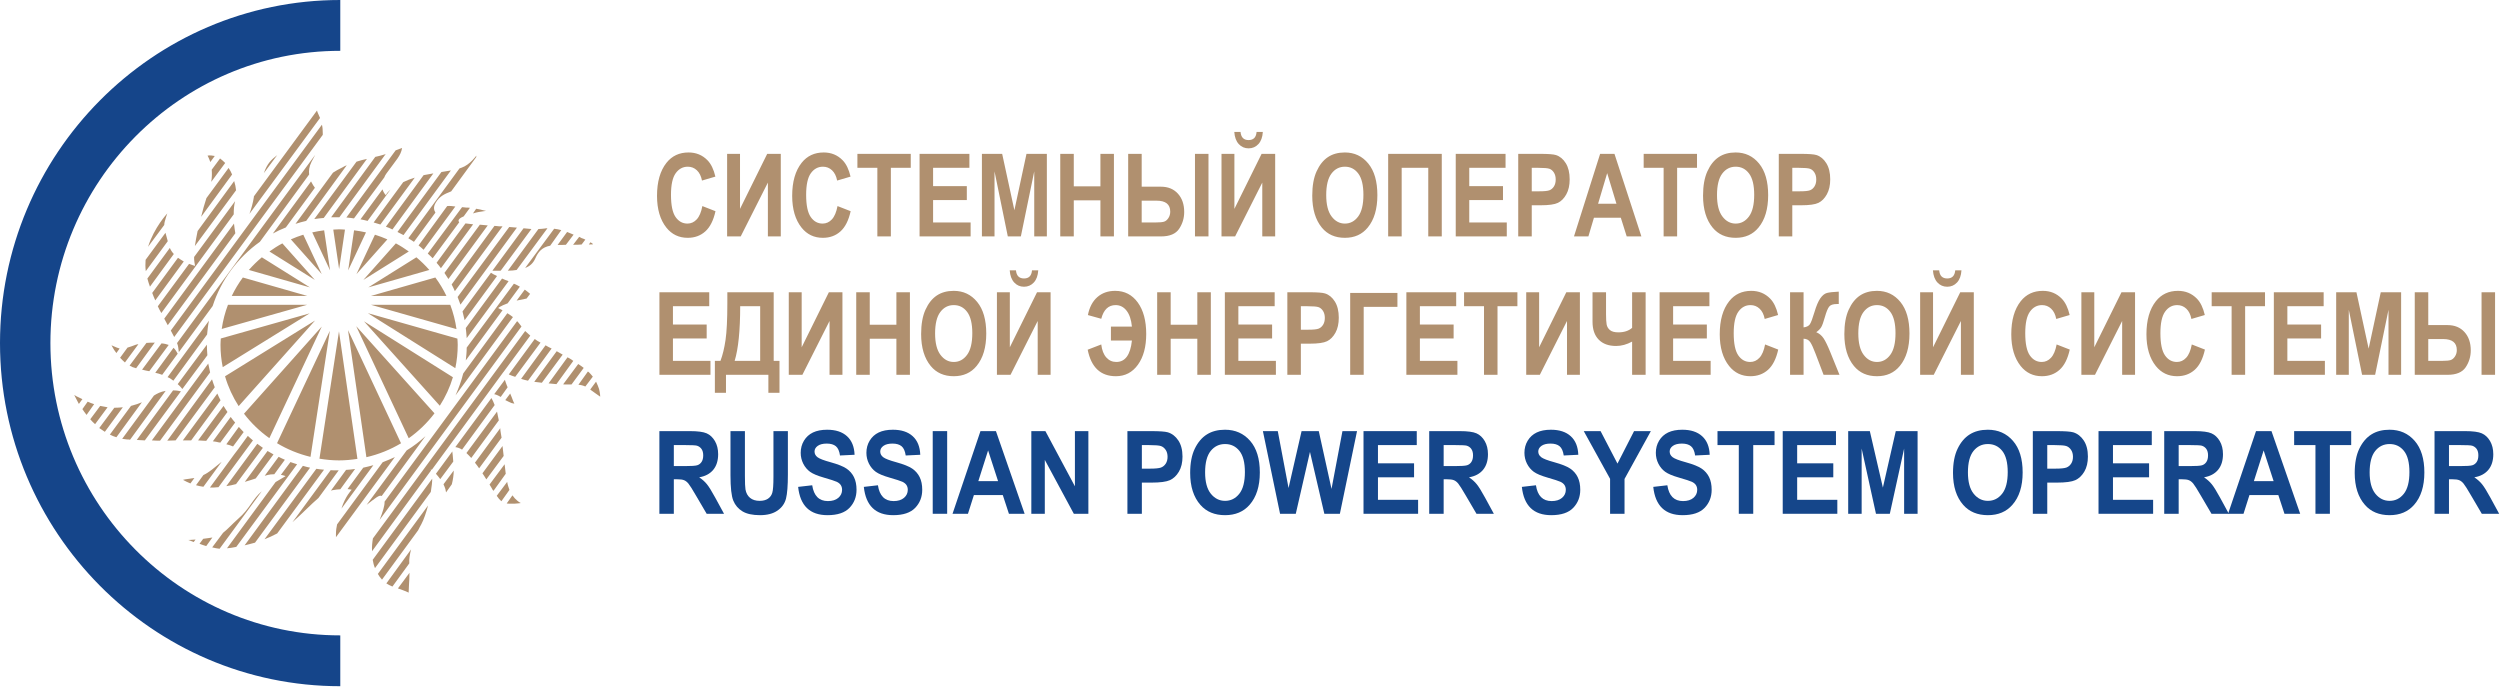 <svg width="203" height="56" viewBox="0 0 203 56" fill="none" xmlns="http://www.w3.org/2000/svg">
<g clip-path="url(#clip0_25339_2926)">
<path fill-rule="evenodd" clip-rule="evenodd" d="M0 27.86C0 43.222 12.395 55.72 27.631 55.72V51.593C14.652 51.593 4.093 40.947 4.093 27.86C4.093 14.773 14.652 4.127 27.631 4.127V0C12.395 0 0 12.498 0 27.86Z" fill="#15458A"/>
<path fill-rule="evenodd" clip-rule="evenodd" d="M48.644 31.587C48.583 31.409 48.506 31.207 48.399 30.99L47.929 31.627C47.945 31.647 47.945 31.647 47.945 31.647C48.137 31.776 48.267 31.88 48.375 31.955C48.737 32.21 48.737 32.21 48.737 32.21C48.737 32.21 48.737 31.955 48.644 31.587ZM41.767 32.779C41.767 32.779 41.728 32.689 41.666 32.561C41.611 32.397 41.52 32.173 41.428 31.955L41.028 32.487C41.237 32.599 41.405 32.666 41.536 32.727C41.689 32.764 41.767 32.779 41.767 32.779ZM25.256 14.731L22.155 18.962C22.493 18.776 22.847 18.611 23.21 18.468L25.57 15.248C25.478 15.136 25.371 14.956 25.256 14.731ZM24.863 17.937L28.156 13.42C28.049 13.459 27.933 13.51 27.817 13.586C27.518 13.728 27.256 13.878 27.041 14.019L23.993 18.177C24.279 18.079 24.563 18.012 24.863 17.937ZM18.562 13.638L16.761 16.087C16.607 16.544 16.461 17.076 16.331 17.607L18.846 14.17C18.77 13.983 18.678 13.803 18.562 13.638ZM42.213 23.277C42.159 23.239 42.083 23.201 42.006 23.164C41.913 23.111 41.821 23.073 41.728 23.036L37.896 28.226C37.896 28.592 37.858 28.937 37.821 29.267L40.805 25.192C40.597 25.088 40.451 25.014 40.451 25.014C40.451 25.014 40.62 24.848 41.22 24.631L42.213 23.277ZM17.908 32.502C17.816 32.321 17.722 32.142 17.647 31.955L14.846 35.76H15.523L17.908 32.502ZM36.088 22.161C36.204 22.324 36.312 22.491 36.411 22.655L39.604 18.304C39.382 18.281 39.174 18.267 38.966 18.244L36.088 22.161ZM16.908 29.521L12.33 35.76C12.553 35.782 12.776 35.782 12.999 35.782L17.061 30.24C17.008 30 16.968 29.76 16.908 29.521ZM25.741 8.973L20.615 15.945V15.997C20.538 16.491 20.408 16.949 20.254 17.368L25.987 9.579C25.871 9.302 25.763 9.101 25.741 8.973ZM19.015 14.701L16.046 18.76C15.954 19.196 15.877 19.621 15.823 19.981L19.169 15.45C19.146 15.212 19.093 14.956 19.015 14.701ZM37.821 26.637C37.858 26.916 37.874 27.185 37.896 27.455L41.297 22.834C41.105 22.767 40.936 22.692 40.767 22.617L37.821 26.637ZM17.215 30.802L13.583 35.782C13.807 35.782 14.037 35.76 14.26 35.76L17.439 31.446C17.362 31.243 17.284 31.026 17.215 30.802ZM21.101 19.637L25.101 14.17C25.064 13.878 25.101 13.526 25.294 13.144C25.403 12.927 25.502 12.739 25.594 12.574L14.376 27.858C14.429 27.972 14.453 28.098 14.469 28.188C14.485 28.354 14.507 28.48 14.523 28.592L17.269 24.848C17.947 22.745 19.3 20.917 21.101 19.637ZM36.935 23.643L40.805 18.379H40.543C40.412 18.356 40.282 18.356 40.151 18.341L36.674 23.098C36.765 23.277 36.858 23.456 36.935 23.643ZM12.814 24.871C12.907 25.066 12.999 25.253 13.1 25.418L18.978 17.405C18.978 17.042 19 16.664 19.091 16.335L15.761 20.866C15.761 21.007 15.761 21.134 15.784 21.262C15.838 21.591 15.838 21.591 15.838 21.591C15.838 21.591 15.629 21.539 15.353 21.426L12.814 24.871ZM14.145 27.365L26.209 10.949V10.823C26.209 10.568 26.194 10.328 26.14 10.126L13.868 26.841C13.976 27.043 14.077 27.222 14.145 27.365ZM37.389 24.736L41.974 18.483C41.782 18.468 41.574 18.446 41.351 18.431L37.158 24.115C37.234 24.317 37.311 24.542 37.389 24.736ZM36.312 16.732L33.988 19.929C34.118 20.041 34.266 20.146 34.396 20.281L36.973 16.768C36.727 16.732 36.503 16.709 36.312 16.732ZM12.176 23.277L14.114 20.625C13.976 20.476 13.868 20.311 13.791 20.131L11.967 22.617C12.022 22.834 12.099 23.059 12.176 23.277ZM30.888 18.23L33.681 14.425C33.365 14.515 33.042 14.642 32.742 14.79L30.341 18.065C30.526 18.117 30.695 18.177 30.888 18.23ZM13.622 19.585C13.544 19.291 13.491 19.09 13.437 18.903L11.822 21.097C11.799 21.388 11.799 21.704 11.837 22.018L13.622 19.585ZM17.153 14.768L18.285 13.233C18.153 13.107 18.023 12.98 17.869 12.867L17.192 13.781C17.215 14.08 17.215 14.409 17.153 14.768ZM41.651 25.747C41.52 25.635 41.366 25.545 41.197 25.433L37.612 30.329C37.458 30.952 37.234 31.536 36.989 32.105L41.651 25.747ZM41.951 21.921L44.452 18.536C44.358 18.536 44.282 18.536 44.206 18.559C44.035 18.574 43.89 18.596 43.721 18.596L41.237 21.98C41.497 21.98 41.767 21.957 41.951 21.921ZM33.612 19.637L35.357 17.264C35.243 17.076 35.165 16.822 35.374 16.47C35.696 15.923 36.088 15.758 36.635 15.54L38.666 12.762C38.681 12.635 38.681 12.635 38.681 12.635C38.681 12.635 38.159 13.383 37.48 13.616C37.428 13.638 37.366 13.653 37.311 13.675L33.157 19.344C33.311 19.434 33.457 19.547 33.612 19.637ZM31.865 18.633L35.189 14.08C34.927 14.133 34.657 14.17 34.396 14.222L31.334 18.409C31.503 18.468 31.695 18.536 31.865 18.633ZM43.474 20.97C43.699 20.461 43.998 20.079 44.675 19.951L45.575 18.685C45.39 18.633 45.183 18.596 44.998 18.574L42.643 21.756C43.005 21.629 43.29 21.388 43.474 20.97ZM32.764 19.09L36.612 13.841C36.373 13.878 36.111 13.93 35.843 13.968L32.273 18.836C32.441 18.926 32.595 19 32.764 19.09ZM47.228 19.853L47.529 19.456C47.437 19.42 47.344 19.359 47.213 19.329C47.16 19.291 47.083 19.254 47.029 19.232L46.537 19.876C46.783 19.876 47.029 19.876 47.228 19.853ZM26.287 17.698L29.795 12.904C29.509 12.964 29.233 13.031 28.948 13.129L25.518 17.788C25.779 17.749 26.025 17.72 26.287 17.698ZM6.198 32.173C6.09 32.105 6.028 32.067 6.028 32.067C6.028 32.067 6.067 32.142 6.128 32.271C6.182 32.397 6.298 32.577 6.405 32.801L6.69 32.411C6.467 32.306 6.313 32.232 6.198 32.173ZM45.952 19.876L46.576 19.053C46.406 18.978 46.221 18.903 46.051 18.836L45.275 19.891C45.483 19.891 45.728 19.891 45.952 19.876ZM14.053 31.7L11.106 35.722C11.329 35.744 11.537 35.744 11.76 35.76L14.692 31.776C14.545 31.738 14.314 31.7 14.053 31.7ZM28.742 17.735L31.203 14.409C31.241 14.296 31.295 14.207 31.372 14.094C32.165 12.994 32.557 12.635 32.649 12.013C32.649 12.013 32.503 12.066 32.126 12.208L28.125 17.66C28.326 17.682 28.534 17.698 28.742 17.735ZM43.044 23.86C42.928 23.755 42.781 23.643 42.612 23.516L41.951 24.407C42.289 24.339 42.552 24.279 42.759 24.242L43.044 23.86ZM40.657 21.98L43.151 18.596C42.951 18.574 42.743 18.559 42.513 18.536L39.982 21.98C40.151 21.98 40.39 21.995 40.657 21.98ZM38.405 17.331C38.735 17.226 39.02 17.188 39.189 17.165C39.382 17.128 39.474 17.128 39.474 17.128C39.474 17.128 39.397 17.113 39.243 17.076C39.112 17.039 38.905 16.986 38.666 16.949L38.405 17.331ZM27.556 17.644L31.334 12.485C31.319 12.507 31.28 12.522 31.241 12.537C30.98 12.613 30.734 12.688 30.472 12.739L26.887 17.644H27.556ZM8.137 32.959L7.329 34.044C7.444 34.186 7.574 34.313 7.721 34.442L8.736 33.071C8.529 33.034 8.344 32.995 8.137 32.959ZM37.557 25.29C37.612 25.522 37.666 25.762 37.727 26.002L40.359 22.415C40.089 22.287 39.92 22.197 39.866 22.146L37.557 25.29ZM31.71 15.39C31.542 15.54 31.395 15.705 31.334 15.848C31.334 15.848 31.149 15.682 31.057 15.376L29.271 17.81C29.457 17.847 29.663 17.884 29.849 17.937L31.71 15.39ZM12.499 32.12L9.922 35.632C10.052 35.654 10.183 35.668 10.313 35.684C10.407 35.684 10.483 35.684 10.561 35.706L13.453 31.738C13.022 31.812 12.76 31.955 12.499 32.12ZM7.12 32.615L6.69 33.22C6.782 33.363 6.898 33.527 7.029 33.691L7.644 32.816C7.475 32.764 7.305 32.704 7.12 32.615ZM37.52 16.822L34.734 20.588C34.887 20.715 34.996 20.843 35.134 20.97L37.289 18.049C37.219 17.974 37.12 17.788 37.651 17.571L38.159 16.873C38.067 16.858 37.965 16.858 37.858 16.858C37.742 16.836 37.627 16.836 37.52 16.822ZM9.283 33.109L8.059 34.756C8.213 34.861 8.359 34.958 8.513 35.063L9.975 33.071C9.752 33.093 9.529 33.109 9.283 33.109ZM10.637 32.959L8.921 35.288C9.09 35.377 9.26 35.452 9.451 35.504L11.521 32.666C11.291 32.764 10.991 32.869 10.637 32.959ZM37.797 18.14L35.45 21.337C35.581 21.485 35.696 21.629 35.803 21.778L38.419 18.214C38.173 18.177 37.965 18.153 37.797 18.14ZM13.699 28.009C13.544 27.95 13.337 27.897 13.114 27.882L11.537 30.015C11.745 30.075 11.93 30.106 12.122 30.142L13.699 28.009ZM14.429 28.72C14.353 28.57 14.246 28.391 14.091 28.241L12.607 30.27C12.8 30.307 12.984 30.367 13.169 30.435L14.429 28.72ZM47.945 19.674L47.813 19.853C48.021 19.839 48.152 19.839 48.152 19.839C48.152 19.839 48.175 19.801 47.945 19.674ZM13.607 30.622C13.738 30.675 13.868 30.749 13.976 30.839C14.015 30.861 14.037 30.878 14.077 30.913L16.816 27.162C16.853 26.788 16.892 26.406 16.968 26.039L13.607 30.622ZM19 18.153L13.337 25.874C13.437 26.055 13.529 26.241 13.622 26.406L19.109 18.941C19.07 18.723 19.031 18.446 19 18.153ZM40.805 36.216L39.174 38.433C39.28 38.597 39.397 38.762 39.49 38.926L40.897 37.024C40.859 36.748 40.843 36.493 40.805 36.216ZM10.145 29.432L11.237 27.95C11.183 27.95 11.106 27.972 11.045 27.985C10.745 28.098 10.544 28.174 10.353 28.226L9.752 29.049C9.867 29.176 9.998 29.304 10.145 29.432ZM10.522 29.685C10.676 29.783 10.845 29.852 11.014 29.888C11.029 29.888 11.029 29.888 11.045 29.911L12.568 27.821C12.345 27.821 12.122 27.821 11.892 27.844L10.522 29.685ZM12.607 24.392L14.922 21.232C14.768 21.134 14.6 21.046 14.453 20.932L12.36 23.786C12.437 23.987 12.514 24.189 12.607 24.392ZM40.997 30.839L40.129 32.008C40.259 32.029 40.451 32.105 40.657 32.232L41.22 31.446C41.182 31.356 41.143 31.282 41.128 31.22C41.09 31.117 41.028 30.967 40.997 30.839ZM39.905 32.321L36.973 36.306C37.12 36.328 37.289 36.366 37.52 36.508L40.166 32.892C40.089 32.666 39.997 32.502 39.905 32.321ZM40.359 33.422L37.874 36.786C38.004 36.913 38.135 37.039 38.266 37.188L40.504 34.134C40.451 33.857 40.39 33.618 40.359 33.422ZM36.166 39.713C36.181 39.817 36.204 39.892 36.219 39.982L36.688 39.324C36.78 38.965 36.843 38.559 36.843 38.207L36.011 39.324C36.073 39.459 36.127 39.585 36.166 39.713ZM36.727 36.658L35.397 38.47C35.505 38.597 35.635 38.74 35.749 38.905L36.805 37.481C36.78 37.129 36.751 36.838 36.727 36.658ZM40.636 34.972C40.636 34.899 40.62 34.845 40.62 34.771L38.566 37.571C38.681 37.714 38.796 37.863 38.905 38.028L40.729 35.541C40.689 35.355 40.673 35.16 40.636 34.972ZM40.975 37.698L39.75 39.346C39.851 39.488 39.92 39.639 39.997 39.766C40.036 39.803 40.05 39.817 40.073 39.855L41.066 38.47C41.028 38.207 41.013 37.954 40.975 37.698ZM32.858 47.98C33.117 48.085 33.181 48.122 33.181 48.122C33.181 48.122 33.195 47.852 33.211 47.464C33.233 47.193 33.249 46.864 33.249 46.513L32.312 47.778C32.557 47.868 32.727 47.92 32.858 47.98ZM31.865 47.628L33.233 45.748C33.211 45.419 33.272 45.015 33.38 44.611L31.372 47.373C31.526 47.464 31.673 47.553 31.865 47.628ZM13.491 17.607C13.583 17.331 13.583 17.331 13.583 17.331C13.583 17.331 12.514 18.468 12.022 20.041L13.337 18.267C13.337 18.102 13.399 17.9 13.491 17.607ZM9.451 28.667L9.713 28.3C9.636 28.278 9.583 28.263 9.491 28.226C9.36 28.174 9.26 28.136 9.191 28.098C9.06 28.038 9.06 28.038 9.06 28.038C9.06 28.038 9.075 28.098 9.129 28.174C9.191 28.3 9.298 28.48 9.451 28.667ZM41.611 40.223L41.143 40.881C41.22 40.897 41.313 40.897 41.428 40.897H41.804C42.159 40.881 42.289 40.844 42.289 40.844C42.289 40.844 42.159 40.792 41.99 40.642C41.874 40.551 41.743 40.41 41.611 40.223ZM41.182 39.129L40.335 40.259C40.467 40.462 40.581 40.589 40.713 40.7L41.366 39.781C41.297 39.585 41.22 39.361 41.182 39.129ZM15.73 44.011L15.877 43.81C15.462 43.846 15.292 43.846 15.292 43.846C15.292 43.846 15.462 43.914 15.73 44.011ZM17.439 12.665C17.246 12.635 17.061 12.597 16.853 12.635C16.853 12.635 16.968 12.829 17.077 13.159L17.439 12.665ZM30.449 46.132L34.981 39.946C35.057 39.511 35.097 39.129 35.097 38.867L30.264 45.456C30.302 45.689 30.356 45.913 30.449 46.132ZM45.205 28.518L43.382 31.003C43.59 31.026 43.79 31.057 43.998 31.079L45.69 28.795C45.521 28.697 45.375 28.608 45.205 28.518ZM44.298 28.038L42.313 30.764C42.498 30.824 42.705 30.878 42.874 30.913L44.791 28.3C44.621 28.226 44.467 28.136 44.298 28.038ZM46.951 29.559L45.728 31.207C45.767 31.207 45.821 31.22 45.859 31.22H46.406L47.398 29.873C47.252 29.76 47.098 29.648 46.951 29.559ZM31.019 47.066L33.951 43.06C34.042 42.895 34.118 42.709 34.212 42.566C34.419 42.177 34.603 41.63 34.758 41.045L30.681 46.603C30.772 46.767 30.888 46.917 31.019 47.066ZM46.083 29.012L44.545 31.131C44.752 31.154 44.975 31.168 45.183 31.192L46.552 29.304C46.406 29.192 46.252 29.102 46.083 29.012ZM43.89 27.821C43.721 27.731 43.567 27.642 43.42 27.529L41.313 30.404C41.466 30.472 41.651 30.547 41.835 30.6L43.89 27.821ZM47.813 30.218C47.798 30.203 47.761 30.181 47.737 30.167L46.968 31.243C47.16 31.257 47.329 31.296 47.529 31.385L48.137 30.584C48.037 30.456 47.929 30.329 47.813 30.218ZM21.424 14.058L22.508 12.597C22.039 12.964 21.701 13.257 21.424 14.058ZM34.981 38.103C34.981 38.103 35.019 38.118 35.057 38.155L40.843 30.255C40.843 30.24 40.843 30.218 40.843 30.218C40.843 30.218 40.843 30.24 40.859 30.24L43.059 27.252C42.914 27.125 42.781 27.006 42.643 26.879L30.281 43.719C30.226 44.049 30.188 44.393 30.21 44.76L34.996 38.207C34.981 38.103 34.981 38.103 34.981 38.103ZM21.346 36.366C21.193 36.252 21.047 36.14 20.893 36.037L18.377 39.474C18.639 39.436 18.901 39.385 19.169 39.308L21.346 36.366ZM27.348 38.193C27.178 38.193 27.018 38.193 26.848 38.178L23.748 42.401C24.618 41.63 25.271 40.933 25.856 40.439L27.502 38.193H27.348ZM25.687 38.066L21.478 43.787C21.816 43.659 22.17 43.495 22.508 43.315L26.311 38.14C26.102 38.118 25.871 38.103 25.687 38.066ZM24.594 37.826L19.863 44.281C20.124 44.213 20.408 44.154 20.708 44.064L25.178 37.976C24.971 37.939 24.786 37.878 24.594 37.826ZM30.318 37.772C30.041 37.849 29.771 37.916 29.495 37.976L28.218 39.713C28.425 39.728 28.556 39.766 28.556 39.766C28.556 39.766 28.025 40.312 27.725 41.3L30.318 37.772ZM28.833 38.08C28.594 38.118 28.349 38.14 28.102 38.155L26.871 39.84C26.925 39.817 26.963 39.817 27.002 39.803C27.241 39.766 27.449 39.728 27.633 39.728L28.833 38.08ZM31.073 37.533L27.371 42.581C27.318 42.835 27.279 43.075 27.279 43.367V43.622L32.065 37.115C31.749 37.256 31.411 37.407 31.073 37.533ZM23.585 37.519L22.808 38.559C23.055 38.597 23.186 38.665 23.186 38.665C23.186 38.665 22.87 38.851 22.378 39.143L18.431 44.52C18.639 44.506 18.901 44.469 19.185 44.408L24.125 37.698C23.94 37.647 23.748 37.571 23.585 37.519ZM19.785 35.086C19.654 34.935 19.524 34.807 19.393 34.666L18.377 36.074C18.585 36.126 18.77 36.178 18.923 36.252L19.785 35.086ZM22.209 36.897C22.039 36.8 21.894 36.71 21.724 36.62L19.877 39.129C20.2 39.031 20.501 38.942 20.762 38.851L22.209 36.897ZM17.685 39.563H17.738L20.538 35.76C20.385 35.632 20.254 35.519 20.124 35.392L19.353 36.455L19.031 36.876L17.047 39.585C17.246 39.6 17.454 39.585 17.685 39.563ZM18 37.497C17.385 37.991 16.985 38.357 16.515 38.575L15.915 39.399C16.1 39.459 16.292 39.488 16.515 39.526L18 37.497ZM15.784 38.814C15.369 38.867 15.146 38.905 15.016 38.926C14.861 38.965 14.861 38.965 14.861 38.965C14.861 38.965 14.9 38.979 14.954 39.015C15.053 39.07 15.223 39.159 15.462 39.256L15.784 38.814ZM16.908 43.696C16.761 43.719 16.607 43.734 16.5 43.75L16.2 44.154C16.369 44.228 16.553 44.281 16.746 44.342L17.246 43.645C17.139 43.659 17.023 43.682 16.908 43.696ZM19.339 42.125C18.793 42.619 18.47 42.986 18.115 43.262L17.231 44.446C17.439 44.506 17.647 44.535 17.831 44.559L21.255 39.892C20.515 40.5 20.278 41.323 19.339 42.125ZM22.271 38.508L23.133 37.332C22.963 37.256 22.794 37.188 22.624 37.093L21.494 38.634C21.685 38.575 21.855 38.537 21.986 38.523C22.078 38.523 22.17 38.508 22.271 38.508ZM16.746 35.797L18.47 33.453C18.362 33.288 18.247 33.122 18.153 32.959L16.084 35.76C16.308 35.782 16.538 35.782 16.746 35.797ZM30.995 40.274L34.55 35.415C34.081 35.849 33.572 36.239 33.026 36.569L29.771 40.994C30.51 40.425 30.787 40.17 30.995 40.274ZM17.884 35.947L19.093 34.313C18.961 34.171 18.846 34.007 18.732 33.857L17.284 35.834C17.454 35.849 17.623 35.886 17.777 35.924C17.816 35.924 17.853 35.924 17.884 35.947ZM14.429 31.192C14.623 31.356 14.729 31.499 14.807 31.587L16.839 28.848C16.816 28.556 16.8 28.278 16.8 27.985L14.429 31.192ZM30.826 42.214L42.344 26.511C42.213 26.346 42.105 26.182 41.99 26.077L31.227 40.733C31.241 41.061 31.088 41.54 30.826 42.214ZM25.145 25.444C23.21 25.991 20.049 26.885 17.929 27.485C17.92 27.657 17.904 27.828 17.904 28.002C17.904 28.622 17.968 29.227 18.086 29.813C20.557 28.284 23.538 26.438 25.145 25.444ZM21.261 20.893C20.884 21.209 20.532 21.552 20.209 21.92C21.581 22.313 23.608 22.892 25.166 23.337C23.959 22.581 22.43 21.625 21.261 20.893ZM18.004 26.711C20.111 26.115 23.078 25.276 24.931 24.752H18.51C18.272 25.377 18.101 26.031 18.004 26.711ZM19.72 22.533C19.374 23.001 19.072 23.502 18.818 24.031H24.957C23.29 23.553 21.084 22.922 19.72 22.533ZM35.28 33.563C33.405 31.476 30.425 28.155 28.924 26.487C29.922 28.616 31.992 33.031 33.188 35.587C33.988 35.02 34.693 34.338 35.28 33.563ZM29.023 37.26C28.6 34.342 27.868 29.28 27.525 26.904C27.185 29.129 26.443 33.964 25.939 37.245C26.46 37.33 26.991 37.384 27.536 37.384C28.043 37.384 28.537 37.335 29.023 37.26ZM26.783 26.865C25.772 29.012 23.726 33.37 22.496 35.987C23.326 36.486 24.239 36.863 25.213 37.098C25.71 33.851 26.439 29.107 26.783 26.865ZM21.872 35.578C23.117 32.93 25.143 28.617 26.128 26.517C24.609 28.22 21.634 31.553 19.813 33.593C20.393 34.352 21.087 35.022 21.872 35.578ZM30.132 24.752C31.95 25.269 34.896 26.105 37.066 26.723C36.971 26.039 36.8 25.381 36.562 24.752H30.132ZM29.872 25.43C31.717 26.59 34.996 28.653 36.971 29.895C37.1 29.283 37.167 28.65 37.167 28.002C37.167 27.83 37.151 27.664 37.141 27.494C34.927 26.866 31.758 25.967 29.872 25.43ZM26.321 18.702C25.993 18.743 25.672 18.799 25.355 18.87C25.834 19.892 26.361 21.016 26.803 21.957C26.655 20.965 26.482 19.786 26.321 18.702ZM35.712 32.945C36.167 32.232 36.53 31.455 36.776 30.631C34.864 29.43 31.492 27.309 29.555 26.09C31.047 27.752 33.864 30.888 35.712 32.945ZM29.505 22.73C30.638 22.021 32.055 21.132 33.193 20.421C32.858 20.183 32.511 19.957 32.144 19.762C31.303 20.708 30.311 21.823 29.505 22.73ZM28.259 26.805C28.6 29.167 29.329 34.199 29.751 37.124C30.761 36.893 31.705 36.507 32.563 35.994C31.379 33.464 29.277 28.976 28.259 26.805ZM28.945 22.258C29.71 21.396 30.642 20.349 31.454 19.437C31.125 19.293 30.79 19.164 30.445 19.058C29.952 20.108 29.4 21.283 28.945 22.258ZM28.27 21.957C28.711 21.016 29.239 19.892 29.717 18.87C29.399 18.799 29.079 18.743 28.75 18.702C28.591 19.786 28.416 20.965 28.27 21.957ZM30.114 24.031H36.252C35.999 23.502 35.696 23.001 35.35 22.533C33.988 22.922 31.782 23.553 30.114 24.031ZM23.618 19.437C24.429 20.349 25.362 21.398 26.128 22.258C25.671 21.283 25.12 20.108 24.628 19.058C24.282 19.164 23.945 19.293 23.618 19.437ZM22.928 19.762C22.561 19.957 22.214 20.182 21.878 20.421C23.015 21.132 24.433 22.021 25.566 22.73C24.761 21.823 23.767 20.707 22.928 19.762ZM28.011 18.645C27.852 18.636 27.696 18.62 27.536 18.62C27.376 18.62 27.219 18.636 27.062 18.643C27.219 19.714 27.392 20.876 27.536 21.854C27.681 20.876 27.852 19.714 28.011 18.645ZM19.379 32.977C21.214 30.922 24.103 27.686 25.583 26.027C23.945 27.043 20.804 28.987 18.273 30.554C18.524 31.42 18.901 32.232 19.379 32.977ZM29.905 23.337C31.463 22.892 33.489 22.313 34.862 21.921C34.539 21.552 34.186 21.209 33.811 20.893C32.639 21.625 31.112 22.581 29.905 23.337Z" fill="#B0906F"/>
<path fill-rule="evenodd" clip-rule="evenodd" d="M57.032 16.733L58.098 17.149C57.932 17.898 57.655 18.447 57.268 18.792C56.881 19.139 56.405 19.311 55.84 19.311C55.129 19.311 54.553 19.036 54.112 18.484C53.604 17.847 53.35 16.987 53.35 15.905C53.35 14.761 53.606 13.867 54.117 13.221C54.562 12.66 55.16 12.38 55.91 12.38C56.522 12.38 57.033 12.59 57.445 13.011C57.738 13.309 57.953 13.753 58.089 14.341L57.001 14.661C56.931 14.299 56.793 14.021 56.585 13.826C56.378 13.633 56.133 13.536 55.851 13.536C55.448 13.536 55.12 13.713 54.865 14.067C54.611 14.42 54.484 15.005 54.484 15.818C54.484 16.663 54.608 17.263 54.855 17.619C55.103 17.976 55.426 18.155 55.821 18.155C56.112 18.155 56.363 18.041 56.574 17.814C56.786 17.587 56.938 17.226 57.032 16.733ZM201.502 30.435H202.599V23.731H201.502V30.435ZM197.175 27.531V29.301H198.334C198.636 29.301 198.854 29.28 198.988 29.239C199.122 29.198 199.24 29.101 199.341 28.948C199.442 28.796 199.493 28.621 199.493 28.423C199.493 27.828 199.121 27.531 198.379 27.531H197.175ZM196.078 30.435V23.731H197.175V26.397H198.735C199.315 26.397 199.776 26.585 200.116 26.962C200.456 27.338 200.626 27.834 200.626 28.45C200.626 28.953 200.488 29.41 200.214 29.82C199.939 30.23 199.448 30.435 198.744 30.435H196.078ZM189.697 30.435V23.731H191.343L192.334 28.308L193.318 23.731H194.971V30.435H193.946V25.154L192.86 30.435H191.801L190.722 25.154V30.435H189.697ZM184.636 30.435V23.731H188.681V24.866H185.734V26.352H188.473V27.481H185.734V29.301H188.781V30.435H184.636ZM181.207 30.435V24.866H179.588V23.731H183.919V24.866H182.305V30.435H181.207ZM177.974 27.97L179.04 28.386C178.873 29.136 178.597 29.684 178.21 30.03C177.822 30.376 177.346 30.549 176.781 30.549C176.071 30.549 175.494 30.273 175.053 29.721C174.545 29.084 174.291 28.225 174.291 27.143C174.291 25.999 174.547 25.105 175.058 24.458C175.503 23.897 176.101 23.617 176.852 23.617C177.463 23.617 177.974 23.828 178.386 24.248C178.679 24.547 178.894 24.99 179.03 25.579L177.942 25.899C177.872 25.536 177.734 25.258 177.526 25.064C177.319 24.871 177.074 24.774 176.792 24.774C176.389 24.774 176.061 24.951 175.807 25.305C175.552 25.658 175.425 26.242 175.425 27.055C175.425 27.9 175.549 28.5 175.797 28.857C176.045 29.214 176.367 29.392 176.763 29.392C177.053 29.392 177.304 29.279 177.515 29.051C177.727 28.825 177.88 28.464 177.974 27.97ZM169.008 30.435V23.731H170.056V28.199L172.264 23.731H173.366V30.435H172.319V26.064L170.113 30.435H169.008ZM166.999 27.97L168.065 28.386C167.898 29.136 167.622 29.684 167.235 30.03C166.848 30.376 166.372 30.549 165.806 30.549C165.096 30.549 164.52 30.273 164.078 29.721C163.571 29.084 163.316 28.225 163.316 27.143C163.316 25.999 163.572 25.105 164.083 24.458C164.529 23.897 165.126 23.617 165.877 23.617C166.488 23.617 166.999 23.828 167.411 24.248C167.705 24.547 167.919 24.99 168.056 25.579L166.967 25.899C166.898 25.536 166.759 25.258 166.551 25.064C166.344 24.871 166.1 24.774 165.818 24.774C165.415 24.774 165.086 24.951 164.832 25.305C164.577 25.658 164.45 26.242 164.45 27.055C164.45 27.9 164.574 28.5 164.822 28.857C165.07 29.214 165.392 29.392 165.788 29.392C166.078 29.392 166.329 29.279 166.541 29.051C166.753 28.825 166.905 28.464 166.999 27.97ZM158.764 21.953H159.271C159.244 22.38 159.124 22.708 158.911 22.938C158.697 23.168 158.432 23.283 158.115 23.283C157.797 23.283 157.532 23.168 157.319 22.938C157.106 22.708 156.984 22.38 156.954 21.953H157.462C157.501 22.392 157.719 22.611 158.115 22.611C158.511 22.611 158.727 22.392 158.764 21.953ZM155.915 30.435V23.731H156.963V28.199L159.172 23.731H160.273V30.435H159.226V26.064L157.02 30.435H155.915ZM150.895 27.078C150.895 27.85 151.04 28.428 151.331 28.814C151.621 29.199 151.982 29.392 152.412 29.392C152.845 29.392 153.204 29.201 153.488 28.818C153.773 28.436 153.915 27.848 153.915 27.055C153.915 26.279 153.777 25.704 153.5 25.332C153.223 24.96 152.86 24.774 152.412 24.774C151.964 24.774 151.599 24.961 151.317 25.337C151.036 25.711 150.895 26.292 150.895 27.078ZM149.761 27.124C149.761 26.326 149.878 25.668 150.113 25.151C150.347 24.634 150.653 24.25 151.031 23.996C151.409 23.744 151.867 23.617 152.405 23.617C153.185 23.617 153.821 23.917 154.312 24.518C154.803 25.118 155.049 25.973 155.049 27.083C155.049 28.205 154.789 29.081 154.269 29.712C153.813 30.27 153.193 30.549 152.41 30.549C151.621 30.549 150.998 30.273 150.541 29.721C150.021 29.09 149.761 28.225 149.761 27.124ZM145.353 30.435V23.731H146.45V26.585C146.695 26.554 146.864 26.471 146.958 26.335C147.052 26.2 147.176 25.873 147.33 25.355C147.484 24.836 147.645 24.459 147.811 24.223C147.977 23.986 148.154 23.843 148.341 23.791C148.529 23.739 148.851 23.702 149.307 23.681V24.687H149.153C148.842 24.687 148.632 24.759 148.522 24.905C148.412 25.049 148.298 25.329 148.181 25.743C148.064 26.158 147.964 26.434 147.881 26.57C147.798 26.706 147.664 26.842 147.48 26.975C147.721 27.076 147.919 27.24 148.072 27.466C148.224 27.692 148.408 28.071 148.623 28.601L149.366 30.435H148.075L147.416 28.702C147.25 28.26 147.107 27.951 146.988 27.776C146.868 27.601 146.689 27.51 146.45 27.503V30.435H145.353ZM143.326 27.97L144.392 28.386C144.225 29.136 143.948 29.684 143.562 30.03C143.174 30.376 142.698 30.549 142.133 30.549C141.423 30.549 140.846 30.273 140.405 29.721C139.897 29.084 139.643 28.225 139.643 27.143C139.643 25.999 139.899 25.105 140.41 24.458C140.855 23.897 141.453 23.617 142.204 23.617C142.815 23.617 143.326 23.828 143.738 24.248C144.031 24.547 144.246 24.99 144.382 25.579L143.294 25.899C143.224 25.536 143.086 25.258 142.878 25.064C142.671 24.871 142.426 24.774 142.144 24.774C141.741 24.774 141.413 24.951 141.159 25.305C140.904 25.658 140.777 26.242 140.777 27.055C140.777 27.9 140.901 28.5 141.149 28.857C141.397 29.214 141.719 29.392 142.115 29.392C142.405 29.392 142.656 29.279 142.867 29.051C143.079 28.825 143.232 28.464 143.326 27.97ZM134.759 30.435V23.731H138.804V24.866H135.857V26.352H138.596V27.481H135.857V29.301H138.904V30.435H134.759ZM129.313 26.128V23.731H130.41V25.51C130.41 25.882 130.426 26.159 130.458 26.34C130.489 26.521 130.578 26.674 130.725 26.8C130.872 26.925 131.101 26.987 131.412 26.987C131.878 26.987 132.25 26.865 132.528 26.621V23.731H133.625V30.435H132.528V27.737C132.095 27.974 131.662 28.093 131.226 28.093C130.622 28.093 130.152 27.922 129.816 27.579C129.48 27.236 129.313 26.752 129.313 26.128ZM123.929 30.435V23.731H124.977V28.199L127.185 23.731H128.287V30.435H127.24V26.064L125.034 30.435H123.929ZM120.501 30.435V24.866H118.882V23.731H123.213V24.866H121.598V30.435H120.501ZM114.197 30.435V23.731H118.242V24.866H115.295V26.352H118.034V27.481H115.295V29.301H118.342V30.435H114.197ZM109.635 30.435V23.786H113.471V24.92H110.732V30.435H109.635ZM105.63 24.866V26.772H106.239C106.648 26.772 106.926 26.743 107.073 26.685C107.22 26.627 107.341 26.522 107.435 26.371C107.529 26.22 107.576 26.034 107.576 25.814C107.576 25.591 107.527 25.403 107.43 25.25C107.333 25.098 107.214 24.995 107.071 24.943C106.929 24.891 106.627 24.866 106.167 24.866H105.63ZM104.532 30.435V23.731H106.302C106.96 23.731 107.391 23.763 107.594 23.828C107.918 23.931 108.184 24.152 108.394 24.49C108.604 24.829 108.709 25.265 108.709 25.798C108.709 26.282 108.619 26.689 108.438 27.017C108.256 27.345 108.029 27.575 107.757 27.707C107.485 27.84 107.017 27.906 106.352 27.906H105.63V30.435H104.532ZM99.458 30.435V23.731H103.503V24.866H100.555V26.352H103.295V27.481H100.555V29.301H103.603V30.435H99.458ZM93.962 30.435V23.731H95.059V26.37H97.222V23.731H98.32V30.435H97.222V27.503H95.059V30.435H93.962ZM90.207 27.654V26.521H91.912C91.858 25.961 91.713 25.53 91.478 25.228C91.243 24.925 90.946 24.774 90.588 24.774C90.003 24.774 89.615 25.144 89.422 25.885L88.338 25.583C88.462 24.949 88.718 24.463 89.105 24.125C89.493 23.786 89.975 23.617 90.552 23.617C91.318 23.617 91.93 23.932 92.387 24.561C92.844 25.191 93.073 26.044 93.073 27.119C93.073 28.159 92.849 28.99 92.401 29.614C91.952 30.238 91.355 30.549 90.61 30.549C89.37 30.549 88.606 29.831 88.32 28.396L89.422 27.97C89.476 28.429 89.612 28.78 89.831 29.025C90.049 29.27 90.321 29.392 90.646 29.392C91.366 29.392 91.788 28.813 91.912 27.654H90.207ZM83.798 21.953H84.306C84.279 22.38 84.159 22.708 83.946 22.938C83.733 23.168 83.467 23.283 83.15 23.283C82.832 23.283 82.567 23.168 82.354 22.938C82.141 22.708 82.019 22.38 81.989 21.953H82.497C82.536 22.392 82.754 22.611 83.15 22.611C83.546 22.611 83.762 22.392 83.798 21.953ZM80.95 30.435V23.731H81.998V28.199L84.207 23.731H85.308V30.435H84.261V26.064L82.055 30.435H80.95ZM75.93 27.078C75.93 27.85 76.075 28.428 76.366 28.814C76.657 29.199 77.017 29.392 77.447 29.392C77.88 29.392 78.239 29.201 78.523 28.818C78.808 28.436 78.951 27.848 78.951 27.055C78.951 26.279 78.812 25.704 78.535 25.332C78.258 24.96 77.895 24.774 77.447 24.774C76.999 24.774 76.634 24.961 76.353 25.337C76.071 25.711 75.93 26.292 75.93 27.078ZM74.796 27.124C74.796 26.326 74.914 25.668 75.148 25.151C75.382 24.634 75.688 24.25 76.066 23.996C76.444 23.744 76.902 23.617 77.44 23.617C78.22 23.617 78.856 23.917 79.347 24.518C79.839 25.118 80.084 25.973 80.084 27.083C80.084 28.205 79.824 29.081 79.304 29.712C78.848 30.27 78.228 30.549 77.445 30.549C76.656 30.549 76.033 30.273 75.577 29.721C75.056 29.09 74.796 28.225 74.796 27.124ZM69.526 30.435V23.731H70.624V26.37H72.787V23.731H73.885V30.435H72.787V27.503H70.624V30.435H69.526ZM64.048 30.435V23.731H65.096V28.199L67.304 23.731H68.406V30.435H67.359V26.064L65.153 30.435H64.048ZM61.726 24.866H60.103C60.103 26.842 59.953 28.32 59.654 29.301H61.726V24.866ZM62.824 29.301H63.295V31.893H62.392V30.435H58.95V31.893H58.048V29.301H58.502C58.68 28.831 58.818 28.264 58.914 27.6C59.011 26.935 59.06 25.945 59.06 24.627V23.731H62.824V29.301ZM53.545 30.435V23.731H57.59V24.866H54.643V26.352H57.382V27.481H54.643V29.301H57.69V30.435H53.545ZM145.534 13.628V15.534H146.143C146.552 15.534 146.83 15.506 146.977 15.448C147.125 15.389 147.245 15.285 147.339 15.134C147.433 14.982 147.48 14.797 147.48 14.577C147.48 14.353 147.431 14.166 147.334 14.013C147.237 13.86 147.117 13.758 146.975 13.706C146.833 13.654 146.531 13.628 146.071 13.628H145.534ZM144.437 19.197V12.493H146.205C146.864 12.493 147.295 12.525 147.498 12.59C147.822 12.694 148.088 12.915 148.298 13.253C148.508 13.591 148.614 14.027 148.614 14.561C148.614 15.045 148.523 15.451 148.341 15.779C148.16 16.107 147.933 16.337 147.661 16.47C147.389 16.602 146.92 16.668 146.255 16.668H145.534V19.197H144.437ZM139.421 15.841C139.421 16.612 139.566 17.191 139.857 17.576C140.147 17.962 140.508 18.155 140.938 18.155C141.371 18.155 141.73 17.963 142.014 17.581C142.299 17.198 142.441 16.611 142.441 15.818C142.441 15.041 142.303 14.466 142.026 14.094C141.749 13.722 141.386 13.536 140.938 13.536C140.49 13.536 140.125 13.724 139.844 14.099C139.562 14.474 139.421 15.055 139.421 15.841ZM138.287 15.887C138.287 15.088 138.404 14.431 138.639 13.914C138.873 13.397 139.179 13.012 139.557 12.759C139.935 12.506 140.393 12.38 140.931 12.38C141.711 12.38 142.347 12.68 142.838 13.281C143.329 13.881 143.575 14.736 143.575 15.845C143.575 16.967 143.315 17.844 142.795 18.474C142.339 19.032 141.719 19.311 140.936 19.311C140.147 19.311 139.524 19.036 139.067 18.484C138.547 17.853 138.287 16.987 138.287 15.887ZM135.086 19.197V13.628H133.466V12.493H137.797V13.628H136.183V19.197H135.086ZM131.256 16.545L130.503 14.058L129.764 16.545H131.256ZM133.281 19.197H132.088L131.61 17.679H129.428L128.977 19.197H127.807L129.93 12.493H131.095L133.281 19.197ZM124.378 13.628V15.534H124.987C125.396 15.534 125.674 15.506 125.821 15.448C125.968 15.389 126.089 15.285 126.183 15.134C126.277 14.982 126.323 14.797 126.323 14.577C126.323 14.353 126.275 14.166 126.178 14.013C126.081 13.86 125.961 13.758 125.819 13.706C125.677 13.654 125.375 13.628 124.915 13.628H124.378ZM123.28 19.197V12.493H125.049C125.708 12.493 126.139 12.525 126.342 12.59C126.665 12.694 126.932 12.915 127.142 13.253C127.352 13.591 127.457 14.027 127.457 14.561C127.457 15.045 127.367 15.451 127.185 15.779C127.004 16.107 126.777 16.337 126.505 16.47C126.233 16.602 125.765 16.668 125.099 16.668H124.378V19.197H123.28ZM118.206 19.197V12.493H122.251V13.628H119.304V15.114H122.043V16.243H119.304V18.063H122.351V19.197H118.206ZM113.816 19.197H112.719V12.493H117.072V19.197H115.975V13.628H113.816V19.197ZM107.689 15.841C107.689 16.612 107.834 17.191 108.125 17.576C108.416 17.962 108.776 18.155 109.206 18.155C109.639 18.155 109.998 17.963 110.283 17.581C110.567 17.198 110.709 16.611 110.709 15.818C110.709 15.041 110.571 14.466 110.294 14.094C110.017 13.722 109.654 13.536 109.206 13.536C108.758 13.536 108.393 13.724 108.112 14.099C107.83 14.474 107.689 15.055 107.689 15.841ZM106.555 15.887C106.555 15.088 106.672 14.431 106.907 13.914C107.141 13.397 107.447 13.012 107.825 12.759C108.203 12.506 108.661 12.38 109.199 12.38C109.979 12.38 110.615 12.68 111.106 13.281C111.598 13.881 111.843 14.736 111.843 15.845C111.843 16.967 111.583 17.844 111.063 18.474C110.607 19.032 109.987 19.311 109.204 19.311C108.415 19.311 107.792 19.036 107.335 18.484C106.815 17.853 106.555 16.987 106.555 15.887ZM102.034 10.715H102.542C102.515 11.142 102.395 11.47 102.181 11.7C101.969 11.931 101.703 12.046 101.385 12.046C101.068 12.046 100.803 11.931 100.589 11.7C100.376 11.47 100.255 11.142 100.225 10.715H100.732C100.772 11.154 100.99 11.374 101.385 11.374C101.782 11.374 101.998 11.154 102.034 10.715ZM99.186 19.197V12.493H100.233V16.961L102.442 12.493H103.544V19.197H102.497V14.826L100.291 19.197H99.186ZM97.032 19.197H98.129V12.493H97.032V19.197ZM92.705 16.294V18.063H93.864C94.166 18.063 94.384 18.043 94.518 18.001C94.652 17.96 94.77 17.864 94.871 17.711C94.972 17.559 95.023 17.384 95.023 17.185C95.023 16.591 94.652 16.294 93.909 16.294H92.705ZM91.608 19.197V12.493H92.705V15.159H94.266C94.846 15.159 95.306 15.348 95.646 15.725C95.987 16.101 96.157 16.597 96.157 17.212C96.157 17.716 96.019 18.172 95.744 18.582C95.469 18.992 94.979 19.197 94.275 19.197H91.608ZM86.093 19.197V12.493H87.191V15.132H89.354V12.493H90.451V19.197H89.354V16.266H87.191V19.197H86.093ZM79.731 19.197V12.493H81.376L82.368 17.071L83.351 12.493H85.005V19.197H83.98V13.916L82.893 19.197H81.834L80.755 13.916V19.197H79.731ZM74.669 19.197V12.493H78.715V13.628H75.767V15.114H78.506V16.243H75.767V18.063H78.814V19.197H74.669ZM71.241 19.197V13.628H69.621V12.493H73.953V13.628H72.338V19.197H71.241ZM68.007 16.733L69.073 17.149C68.907 17.898 68.63 18.447 68.243 18.792C67.856 19.139 67.38 19.311 66.815 19.311C66.104 19.311 65.528 19.036 65.087 18.484C64.579 17.847 64.325 16.987 64.325 15.905C64.325 14.761 64.581 13.867 65.092 13.221C65.537 12.66 66.135 12.38 66.885 12.38C67.496 12.38 68.008 12.59 68.42 13.011C68.713 13.309 68.928 13.753 69.064 14.341L67.976 14.661C67.906 14.299 67.767 14.021 67.56 13.826C67.353 13.633 67.108 13.536 66.826 13.536C66.423 13.536 66.095 13.713 65.84 14.067C65.586 14.42 65.459 15.005 65.459 15.818C65.459 16.663 65.583 17.263 65.831 17.619C66.078 17.976 66.4 18.155 66.796 18.155C67.087 18.155 67.338 18.041 67.549 17.814C67.761 17.587 67.913 17.226 68.007 16.733ZM59.042 19.197V12.493H60.089V16.961L62.297 12.493H63.4V19.197H62.352V14.826L60.146 19.197H59.042Z" fill="#B0906F"/>
<path fill-rule="evenodd" clip-rule="evenodd" d="M53.542 41.719V35.007H56.023C56.657 35.007 57.109 35.067 57.383 35.188C57.654 35.308 57.876 35.517 58.052 35.814C58.226 36.113 58.314 36.469 58.314 36.883C58.314 37.408 58.179 37.832 57.913 38.152C57.646 38.472 57.266 38.674 56.775 38.757C57.026 38.927 57.237 39.114 57.401 39.318C57.566 39.521 57.792 39.885 58.078 40.41L58.791 41.719H57.381L56.526 40.26C56.22 39.732 56.011 39.4 55.9 39.267C55.791 39.135 55.673 39.043 55.55 38.993C55.428 38.941 55.23 38.916 54.959 38.916H54.715V41.719H53.542ZM54.715 37.847H55.59C56.125 37.847 56.465 37.825 56.61 37.78C56.756 37.736 56.874 37.647 56.965 37.513C57.056 37.378 57.101 37.199 57.101 36.975C57.101 36.761 57.056 36.589 56.965 36.46C56.874 36.33 56.751 36.241 56.596 36.191C56.486 36.158 56.166 36.141 55.638 36.141H54.715V37.847Z" fill="#15468A"/>
<path fill-rule="evenodd" clip-rule="evenodd" d="M59.315 35.007H60.487V38.638C60.487 39.202 60.503 39.569 60.532 39.741C60.584 40.036 60.708 40.264 60.905 40.427C61.102 40.588 61.362 40.669 61.685 40.669C61.959 40.669 62.181 40.611 62.355 40.498C62.527 40.383 62.644 40.225 62.707 40.022C62.772 39.819 62.804 39.383 62.804 38.716V35.007H63.976V38.532C63.976 39.432 63.925 40.082 63.824 40.483C63.721 40.885 63.491 41.21 63.133 41.458C62.776 41.707 62.303 41.832 61.717 41.832C61.107 41.832 60.632 41.729 60.289 41.522C59.948 41.316 59.699 41.027 59.545 40.654C59.391 40.279 59.315 39.59 59.315 38.586V35.007Z" fill="#15468A"/>
<path fill-rule="evenodd" clip-rule="evenodd" d="M64.809 39.535L65.951 39.404C66.081 40.26 66.507 40.688 67.227 40.688C67.585 40.688 67.865 40.6 68.071 40.426C68.274 40.251 68.377 40.033 68.377 39.774C68.377 39.621 68.341 39.493 68.269 39.385C68.198 39.279 68.089 39.191 67.943 39.122C67.797 39.054 67.442 38.938 66.883 38.777C66.381 38.633 66.013 38.479 65.779 38.312C65.547 38.143 65.362 37.922 65.224 37.651C65.087 37.377 65.017 37.083 65.017 36.769C65.017 36.404 65.105 36.074 65.282 35.782C65.46 35.489 65.703 35.267 66.014 35.117C66.326 34.969 66.71 34.894 67.168 34.894C67.855 34.894 68.392 35.069 68.778 35.421C69.164 35.772 69.368 36.275 69.391 36.928L68.208 36.985C68.157 36.627 68.044 36.376 67.872 36.233C67.7 36.091 67.454 36.019 67.134 36.019C66.816 36.019 66.571 36.082 66.399 36.205C66.227 36.329 66.14 36.482 66.14 36.666C66.14 36.847 66.22 36.999 66.377 37.122C66.535 37.245 66.894 37.385 67.453 37.536C68.046 37.701 68.473 37.872 68.736 38.05C69 38.23 69.202 38.46 69.341 38.741C69.48 39.024 69.55 39.366 69.55 39.769C69.55 40.35 69.359 40.841 68.98 41.236C68.599 41.633 68.004 41.832 67.196 41.832C65.766 41.832 64.971 41.066 64.809 39.535Z" fill="#15468A"/>
<path fill-rule="evenodd" clip-rule="evenodd" d="M70.143 39.535L71.287 39.404C71.416 40.26 71.842 40.688 72.562 40.688C72.92 40.688 73.2 40.6 73.405 40.426C73.609 40.251 73.712 40.033 73.712 39.774C73.712 39.621 73.675 39.493 73.604 39.385C73.533 39.279 73.423 39.191 73.278 39.122C73.132 39.054 72.778 38.938 72.218 38.777C71.716 38.633 71.348 38.479 71.114 38.312C70.882 38.143 70.697 37.922 70.559 37.651C70.422 37.377 70.352 37.083 70.352 36.769C70.352 36.404 70.44 36.074 70.617 35.782C70.795 35.489 71.038 35.267 71.35 35.117C71.661 34.969 72.045 34.894 72.503 34.894C73.19 34.894 73.727 35.069 74.113 35.421C74.499 35.772 74.702 36.275 74.726 36.928L73.543 36.985C73.491 36.627 73.379 36.376 73.207 36.233C73.034 36.091 72.789 36.019 72.469 36.019C72.151 36.019 71.906 36.082 71.734 36.205C71.562 36.329 71.475 36.482 71.475 36.666C71.475 36.847 71.555 36.999 71.712 37.122C71.87 37.245 72.229 37.385 72.787 37.536C73.38 37.701 73.808 37.872 74.072 38.05C74.335 38.23 74.537 38.46 74.676 38.741C74.815 39.024 74.885 39.366 74.885 39.769C74.885 40.35 74.694 40.841 74.315 41.236C73.934 41.633 73.339 41.832 72.531 41.832C71.101 41.832 70.306 41.066 70.143 39.535Z" fill="#15468A"/>
<path fill-rule="evenodd" clip-rule="evenodd" d="M75.737 41.719H76.91V35.007H75.737V41.719Z" fill="#15468A"/>
<path fill-rule="evenodd" clip-rule="evenodd" d="M83.2 41.719H81.925L81.426 40.2H79.08L78.598 41.719H77.346L79.614 35.007H80.87L83.2 41.719ZM81.042 39.066L80.234 36.574L79.441 39.066H81.042Z" fill="#15468A"/>
<path fill-rule="evenodd" clip-rule="evenodd" d="M83.744 41.719V35.007H84.886L87.283 39.489V35.007H88.376V41.719H87.195L84.838 37.343V41.719H83.744Z" fill="#15468A"/>
<path fill-rule="evenodd" clip-rule="evenodd" d="M91.546 41.719V35.007H93.44C94.145 35.007 94.608 35.039 94.825 35.103C95.171 35.207 95.456 35.429 95.681 35.767C95.907 36.105 96.019 36.543 96.019 37.077C96.019 37.561 95.922 37.969 95.728 38.297C95.534 38.625 95.29 38.855 94.999 38.988C94.707 39.121 94.205 39.188 93.493 39.188H92.719V41.719H91.546ZM92.719 36.141V38.054H93.373C93.811 38.054 94.111 38.024 94.268 37.966C94.425 37.908 94.555 37.804 94.656 37.652C94.757 37.499 94.806 37.313 94.806 37.093C94.806 36.869 94.755 36.68 94.651 36.527C94.546 36.374 94.417 36.271 94.265 36.219C94.113 36.168 93.789 36.141 93.294 36.141H92.719Z" fill="#15468A"/>
<path fill-rule="evenodd" clip-rule="evenodd" d="M96.642 38.403C96.642 37.605 96.768 36.947 97.018 36.43C97.269 35.913 97.597 35.527 98.001 35.274C98.405 35.02 98.896 34.894 99.47 34.894C100.305 34.894 100.984 35.194 101.51 35.796C102.035 36.397 102.298 37.252 102.298 38.363C102.298 39.485 102.02 40.363 101.464 40.994C100.976 41.552 100.312 41.832 99.475 41.832C98.631 41.832 97.965 41.555 97.478 41.003C96.921 40.373 96.642 39.505 96.642 38.403ZM97.855 38.358C97.855 39.129 98.011 39.707 98.32 40.091C98.632 40.477 99.018 40.669 99.477 40.669C99.941 40.669 100.325 40.478 100.629 40.096C100.933 39.715 101.086 39.127 101.086 38.335C101.086 37.56 100.938 36.985 100.642 36.614C100.345 36.243 99.957 36.056 99.477 36.056C98.998 36.056 98.609 36.244 98.308 36.618C98.006 36.993 97.855 37.572 97.855 38.358Z" fill="#15468A"/>
<path fill-rule="evenodd" clip-rule="evenodd" d="M103.941 41.719L102.547 35.007H103.756L104.63 39.626L105.688 35.007H107.085L108.119 39.7L109.007 35.007H110.191L108.798 41.719H107.537L106.369 36.696L105.218 41.719H103.941Z" fill="#15468A"/>
<path fill-rule="evenodd" clip-rule="evenodd" d="M110.717 41.719V35.007H115.041V36.141H111.89V37.622H114.822V38.757H111.89V40.585H115.15V41.719H110.717Z" fill="#15468A"/>
<path fill-rule="evenodd" clip-rule="evenodd" d="M116.052 41.719V35.007H118.532C119.166 35.007 119.618 35.067 119.892 35.188C120.164 35.308 120.386 35.517 120.561 35.814C120.735 36.113 120.823 36.469 120.823 36.883C120.823 37.408 120.689 37.832 120.422 38.152C120.155 38.472 119.776 38.674 119.284 38.757C119.536 38.927 119.746 39.114 119.91 39.318C120.076 39.521 120.301 39.885 120.588 40.41L121.3 41.719H119.89L119.035 40.26C118.729 39.732 118.52 39.4 118.409 39.267C118.3 39.135 118.182 39.043 118.06 38.993C117.937 38.941 117.74 38.916 117.468 38.916H117.225V41.719H116.052ZM117.225 37.847H118.099C118.635 37.847 118.974 37.825 119.12 37.78C119.265 37.736 119.384 37.647 119.474 37.513C119.565 37.378 119.61 37.199 119.61 36.975C119.61 36.761 119.565 36.589 119.474 36.46C119.384 36.33 119.261 36.241 119.105 36.191C118.996 36.158 118.676 36.141 118.147 36.141H117.225V37.847Z" fill="#15468A"/>
<path fill-rule="evenodd" clip-rule="evenodd" d="M123.575 39.535L124.718 39.404C124.848 40.26 125.274 40.688 125.994 40.688C126.352 40.688 126.632 40.6 126.837 40.426C127.041 40.251 127.144 40.033 127.144 39.774C127.144 39.621 127.107 39.493 127.036 39.385C126.965 39.279 126.855 39.191 126.71 39.122C126.564 39.054 126.209 38.938 125.65 38.777C125.148 38.633 124.78 38.479 124.546 38.312C124.314 38.143 124.128 37.922 123.991 37.651C123.853 37.377 123.784 37.083 123.784 36.769C123.784 36.404 123.872 36.074 124.049 35.782C124.226 35.489 124.47 35.267 124.782 35.117C125.093 34.969 125.477 34.894 125.934 34.894C126.622 34.894 127.159 35.069 127.545 35.421C127.931 35.772 128.134 36.275 128.158 36.928L126.975 36.985C126.923 36.627 126.811 36.376 126.638 36.233C126.466 36.091 126.221 36.019 125.901 36.019C125.583 36.019 125.338 36.082 125.166 36.205C124.994 36.329 124.907 36.482 124.907 36.666C124.907 36.847 124.987 36.999 125.144 37.122C125.302 37.245 125.661 37.385 126.219 37.536C126.812 37.701 127.24 37.872 127.504 38.05C127.767 38.23 127.969 38.46 128.108 38.741C128.247 39.024 128.317 39.366 128.317 39.769C128.317 40.35 128.126 40.841 127.747 41.236C127.366 41.633 126.771 41.832 125.963 41.832C124.533 41.832 123.738 41.066 123.575 39.535Z" fill="#15468A"/>
<path fill-rule="evenodd" clip-rule="evenodd" d="M130.739 41.719V38.882L128.602 35.007H129.967L131.339 37.644L132.686 35.007H134.049L131.912 38.891V41.719H130.739Z" fill="#15468A"/>
<path fill-rule="evenodd" clip-rule="evenodd" d="M134.245 39.535L135.388 39.404C135.518 40.26 135.943 40.688 136.664 40.688C137.022 40.688 137.302 40.6 137.507 40.426C137.711 40.251 137.814 40.033 137.814 39.774C137.814 39.621 137.777 39.493 137.706 39.385C137.635 39.279 137.525 39.191 137.379 39.122C137.234 39.054 136.879 38.938 136.319 38.777C135.817 38.633 135.45 38.479 135.216 38.312C134.984 38.143 134.798 37.922 134.661 37.651C134.523 37.377 134.454 37.083 134.454 36.769C134.454 36.404 134.542 36.074 134.719 35.782C134.896 35.489 135.14 35.267 135.451 35.117C135.762 34.969 136.147 34.894 136.604 34.894C137.292 34.894 137.828 35.069 138.214 35.421C138.601 35.772 138.804 36.275 138.827 36.928L137.645 36.985C137.593 36.627 137.481 36.376 137.308 36.233C137.136 36.091 136.891 36.019 136.571 36.019C136.253 36.019 136.008 36.082 135.836 36.205C135.663 36.329 135.577 36.482 135.577 36.666C135.577 36.847 135.656 36.999 135.814 37.122C135.971 37.245 136.331 37.385 136.889 37.536C137.482 37.701 137.91 37.872 138.173 38.05C138.437 38.23 138.638 38.46 138.778 38.741C138.917 39.024 138.987 39.366 138.987 39.769C138.987 40.35 138.796 40.841 138.417 41.236C138.035 41.633 137.441 41.832 136.632 41.832C135.203 41.832 134.408 41.066 134.245 39.535Z" fill="#15468A"/>
<path fill-rule="evenodd" clip-rule="evenodd" d="M141.19 41.719V36.141H139.461V35.007H144.093V36.141H142.363V41.719H141.19Z" fill="#15468A"/>
<path fill-rule="evenodd" clip-rule="evenodd" d="M144.757 41.719V35.007H149.081V36.141H145.93V37.622H148.863V38.757H145.93V40.585H149.191V41.719H144.757Z" fill="#15468A"/>
<path fill-rule="evenodd" clip-rule="evenodd" d="M150.073 41.719V35.007H151.83L152.89 39.594L153.937 35.007H155.708V41.719H154.615V36.425L153.453 41.719H152.329L151.166 36.425V41.719H150.073Z" fill="#15468A"/>
<path fill-rule="evenodd" clip-rule="evenodd" d="M158.584 38.403C158.584 37.605 158.709 36.947 158.96 36.43C159.21 35.913 159.538 35.527 159.942 35.274C160.346 35.02 160.837 34.894 161.412 34.894C162.246 34.894 162.926 35.194 163.451 35.796C163.976 36.397 164.239 37.252 164.239 38.363C164.239 39.485 163.961 40.363 163.404 40.994C162.917 41.552 162.253 41.832 161.416 41.832C160.571 41.832 159.905 41.555 159.418 41.003C158.862 40.373 158.584 39.505 158.584 38.403ZM159.796 38.358C159.796 39.129 159.952 39.707 160.262 40.091C160.573 40.477 160.959 40.669 161.418 40.669C161.882 40.669 162.266 40.478 162.569 40.096C162.874 39.715 163.027 39.127 163.027 38.335C163.027 37.56 162.879 36.985 162.583 36.614C162.286 36.243 161.899 36.056 161.418 36.056C160.939 36.056 160.55 36.244 160.248 36.618C159.947 36.993 159.796 37.572 159.796 38.358Z" fill="#15468A"/>
<path fill-rule="evenodd" clip-rule="evenodd" d="M165.065 41.719V35.007H166.958C167.664 35.007 168.126 35.039 168.343 35.103C168.689 35.207 168.975 35.429 169.2 35.767C169.425 36.105 169.538 36.543 169.538 37.077C169.538 37.561 169.44 37.969 169.246 38.297C169.052 38.625 168.809 38.855 168.517 38.988C168.226 39.121 167.724 39.188 167.012 39.188H166.238V41.719H165.065ZM166.238 36.141V38.054H166.892C167.33 38.054 167.629 38.024 167.787 37.966C167.944 37.908 168.073 37.804 168.174 37.652C168.275 37.499 168.325 37.313 168.325 37.093C168.325 36.869 168.274 36.68 168.169 36.527C168.065 36.374 167.936 36.271 167.784 36.219C167.631 36.168 167.308 36.141 166.812 36.141H166.238Z" fill="#15468A"/>
<path fill-rule="evenodd" clip-rule="evenodd" d="M170.4 41.719V35.007H174.724V36.141H171.573V37.622H174.505V38.757H171.573V40.585H174.833V41.719H170.4Z" fill="#15468A"/>
<path fill-rule="evenodd" clip-rule="evenodd" d="M175.735 41.719V35.007H178.214C178.849 35.007 179.301 35.067 179.575 35.188C179.846 35.308 180.068 35.517 180.244 35.814C180.418 36.113 180.506 36.469 180.506 36.883C180.506 37.408 180.372 37.832 180.105 38.152C179.838 38.472 179.459 38.674 178.967 38.757C179.218 38.927 179.429 39.114 179.593 39.318C179.759 39.521 179.984 39.885 180.271 40.41L180.983 41.719H179.573L178.718 40.26C178.412 39.732 178.203 39.4 178.092 39.267C177.982 39.135 177.865 39.043 177.742 38.993C177.62 38.941 177.423 38.916 177.151 38.916H176.908V41.719H175.735ZM176.908 37.847H177.782C178.317 37.847 178.657 37.825 178.803 37.78C178.949 37.736 179.066 37.647 179.157 37.513C179.248 37.378 179.293 37.199 179.293 36.975C179.293 36.761 179.248 36.589 179.157 36.46C179.066 36.33 178.944 36.241 178.788 36.191C178.678 36.158 178.359 36.141 177.83 36.141H176.908V37.847Z" fill="#15468A"/>
<path fill-rule="evenodd" clip-rule="evenodd" d="M186.775 41.719H185.499L185.001 40.2H182.655L182.173 41.719H180.92L183.188 35.007H184.444L186.775 41.719ZM184.617 39.066L183.808 36.574L183.016 39.066H184.617Z" fill="#15468A"/>
<path fill-rule="evenodd" clip-rule="evenodd" d="M188.015 41.719V36.141H186.285V35.007H190.917V36.141H189.187V41.719H188.015Z" fill="#15468A"/>
<path fill-rule="evenodd" clip-rule="evenodd" d="M191.203 38.403C191.203 37.605 191.328 36.947 191.578 36.43C191.829 35.913 192.156 35.527 192.561 35.274C192.965 35.02 193.455 34.894 194.03 34.894C194.865 34.894 195.545 35.194 196.07 35.796C196.595 36.397 196.858 37.252 196.858 38.363C196.858 39.485 196.58 40.363 196.023 40.994C195.536 41.552 194.872 41.832 194.036 41.832C193.19 41.832 192.525 41.555 192.038 41.003C191.481 40.373 191.203 39.505 191.203 38.403ZM192.415 38.358C192.415 39.129 192.571 39.707 192.88 40.091C193.192 40.477 193.578 40.669 194.037 40.669C194.501 40.669 194.885 40.478 195.189 40.096C195.493 39.715 195.645 39.127 195.645 38.335C195.645 37.56 195.498 36.985 195.201 36.614C194.905 36.243 194.517 36.056 194.037 36.056C193.558 36.056 193.169 36.244 192.868 36.618C192.566 36.993 192.415 37.572 192.415 38.358Z" fill="#15468A"/>
<path fill-rule="evenodd" clip-rule="evenodd" d="M197.684 41.719V35.007H200.164C200.798 35.007 201.251 35.067 201.524 35.188C201.796 35.308 202.018 35.517 202.193 35.814C202.367 36.113 202.455 36.469 202.455 36.883C202.455 37.408 202.321 37.832 202.054 38.152C201.788 38.472 201.408 38.674 200.916 38.757C201.168 38.927 201.378 39.114 201.542 39.318C201.708 39.521 201.933 39.885 202.22 40.41L202.932 41.719H201.522L200.667 40.26C200.361 39.732 200.152 39.4 200.041 39.267C199.932 39.135 199.814 39.043 199.692 38.993C199.569 38.941 199.372 38.916 199.1 38.916H198.857V41.719H197.684ZM198.857 37.847H199.731C200.266 37.847 200.606 37.825 200.752 37.78C200.898 37.736 201.015 37.647 201.107 37.513C201.198 37.378 201.242 37.199 201.242 36.975C201.242 36.761 201.198 36.589 201.107 36.46C201.015 36.33 200.893 36.241 200.737 36.191C200.628 36.158 200.308 36.141 199.779 36.141H198.857V37.847Z" fill="#15468A"/>
</g>
<defs>
<clipPath id="clip0_25339_2926">
<rect width="203" height="56" fill="white"/>
</clipPath>
</defs>
</svg>
